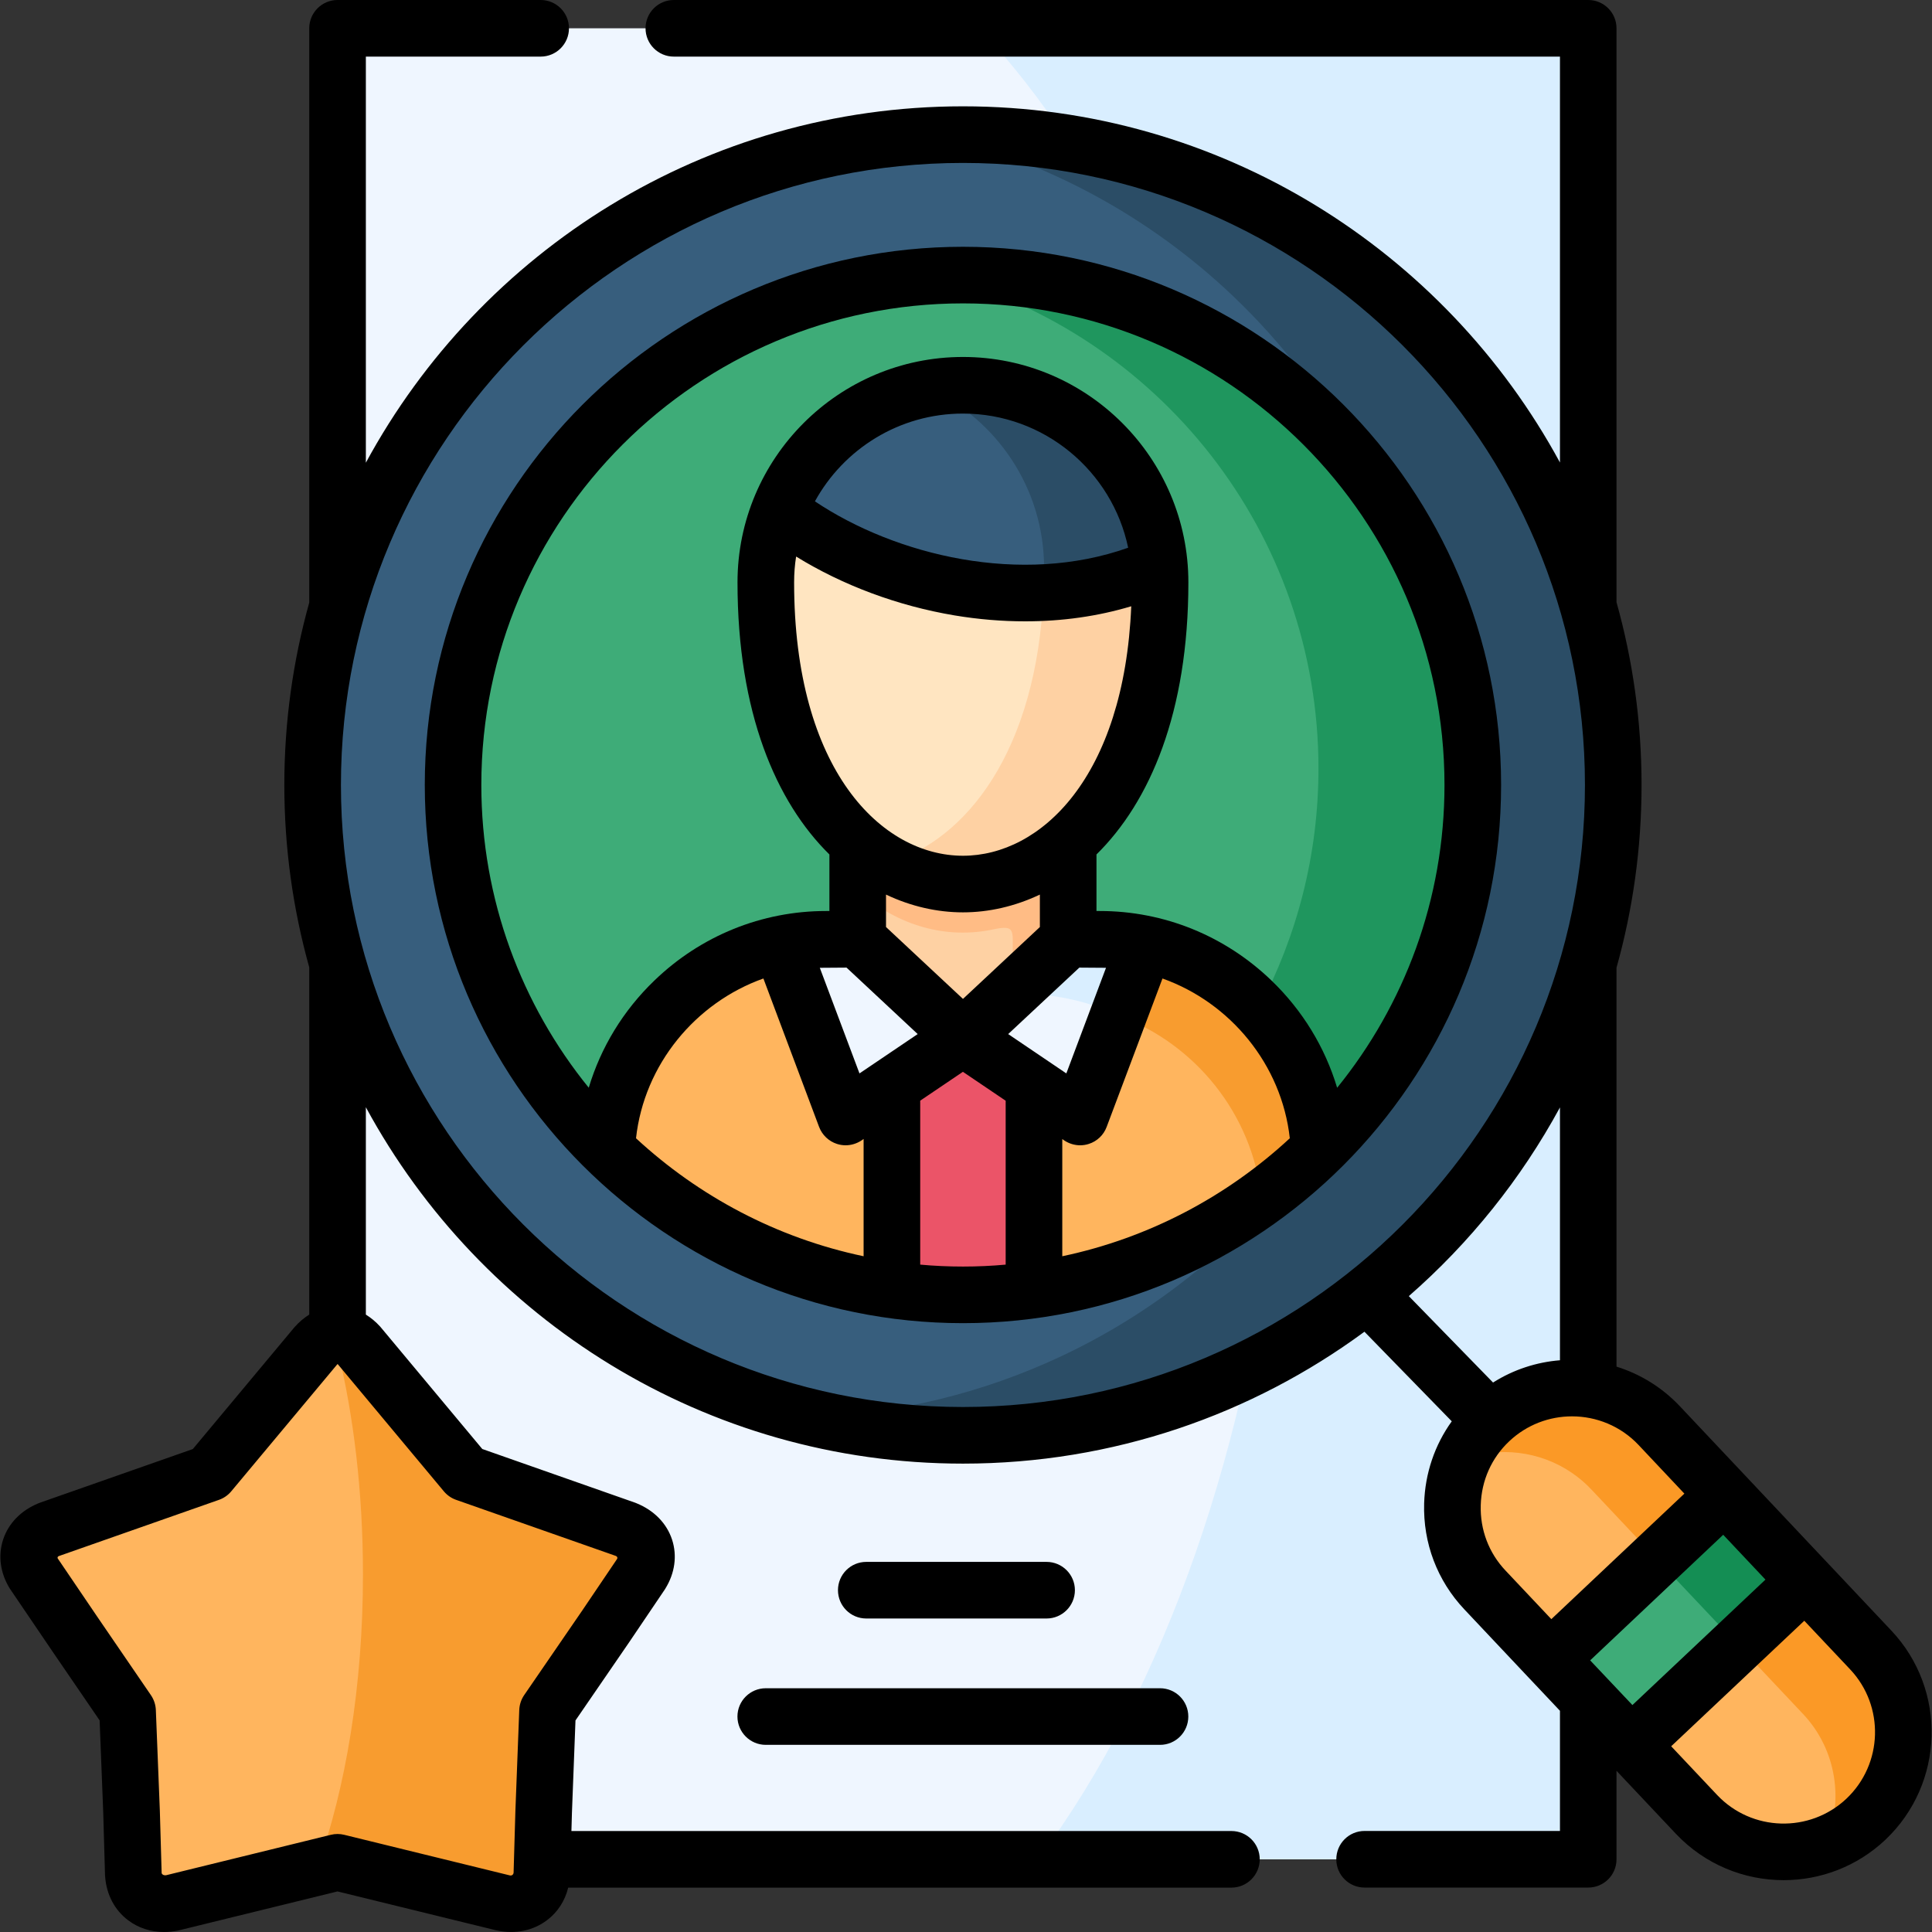 <svg xmlns="http://www.w3.org/2000/svg" width="30" height="30" viewBox="0 0 30 30" fill="none"><rect x="0" y="0" width="30" height="30" fill="#333333" stroke="none"/><g clip-path="url(#clip0_5_6906)"><path fill-rule="evenodd" clip-rule="evenodd" d="M14.953 2.09C19.565 2.09 23.455 5.183 24.662 9.408V0.439H5.241V9.408C6.451 5.183 10.34 2.09 14.953 2.09Z" fill="#EFF6FF"></path><path fill-rule="evenodd" clip-rule="evenodd" d="M21.272 20.067C19.542 21.457 17.344 22.287 14.953 22.287C10.34 22.287 6.451 19.195 5.241 14.971V20.723C5.358 20.723 5.474 20.781 5.577 20.894L6.215 21.658L7.23 22.875L8.759 23.412L9.717 23.749C10.036 23.878 10.119 24.176 9.958 24.436L9.404 25.257L8.502 26.571L8.442 28.134L8.42 28.871H24.662C24.662 22.558 24.662 21.384 24.662 14.971C24.081 17.004 22.878 18.776 21.272 20.067Z" fill="#EFF6FF"></path><path fill-rule="evenodd" clip-rule="evenodd" d="M16.602 2.225C20.471 2.859 23.602 5.698 24.662 9.408V0.439H15.206C15.701 0.966 16.168 1.564 16.602 2.225Z" fill="#D9EEFF"></path><path fill-rule="evenodd" clip-rule="evenodd" d="M21.233 20.096C20.657 20.555 20.029 20.952 19.36 21.277C18.927 23.269 18.287 25.086 17.487 26.654C17.073 27.462 16.615 28.207 16.121 28.871H24.662C24.662 23.332 24.662 21.025 24.662 14.971C24.08 17.004 22.878 18.776 21.272 20.066C21.258 20.076 21.247 20.086 21.233 20.096Z" fill="#D9EEFF"></path><path fill-rule="evenodd" clip-rule="evenodd" d="M23.617 12.17C23.617 7.385 19.737 3.507 14.952 3.507C10.167 3.507 6.287 7.385 6.287 12.17C6.287 14.602 7.289 16.797 8.9 18.37C8.887 22.415 23.617 23.684 23.617 12.17Z" fill="#3EAC78"></path><path fill-rule="evenodd" clip-rule="evenodd" d="M12.123 14.658C10.628 14.977 9.485 16.283 9.422 17.854C10.601 19.005 12.138 19.792 13.85 20.03V16.857L13.131 17.344L12.123 14.658Z" fill="#FFB55E"></path><path fill-rule="evenodd" clip-rule="evenodd" d="M12.122 14.659L13.13 17.345L13.85 16.858L14.953 16.112L13.318 14.586H12.828C12.586 14.586 12.35 14.611 12.122 14.659Z" fill="#EFF6FF"></path><path fill-rule="evenodd" clip-rule="evenodd" d="M13.85 16.858V20.03C14.21 20.082 14.579 20.107 14.953 20.107C15.326 20.107 15.695 20.082 16.056 20.03V16.858L14.953 16.112L13.85 16.858Z" fill="#EB5468"></path><path fill-rule="evenodd" clip-rule="evenodd" d="M14.952 16.112L16.055 16.858L16.773 17.345L17.782 14.659C17.555 14.611 17.319 14.586 17.077 14.586H16.587L14.952 16.112Z" fill="#EFF6FF"></path><path fill-rule="evenodd" clip-rule="evenodd" d="M17.782 14.658L16.772 17.344L16.055 16.857V20.03C17.766 19.792 19.304 19.005 20.483 17.854C20.418 16.283 19.277 14.977 17.782 14.658Z" fill="#FFB55E"></path><path fill-rule="evenodd" clip-rule="evenodd" d="M13.319 13.074V14.586L14.953 16.112L16.587 14.586V13.074C15.604 13.944 14.302 13.944 13.319 13.074Z" fill="#FED1A3"></path><path fill-rule="evenodd" clip-rule="evenodd" d="M13.319 13.074C14.302 13.945 15.604 13.945 16.587 13.074C17.413 12.345 18.014 11 18.014 9.043C18.014 8.957 18.011 8.87 18.002 8.786C16.072 9.646 13.613 9.108 12.103 7.929C11.967 8.274 11.892 8.65 11.892 9.043C11.892 11 12.493 12.345 13.319 13.074Z" fill="#FFE5C1"></path><path fill-rule="evenodd" clip-rule="evenodd" d="M12.102 7.929C13.611 9.108 16.071 9.646 18.001 8.786C17.87 7.221 16.548 5.982 14.952 5.982C13.661 5.982 12.55 6.791 12.102 7.929Z" fill="#375E7D"></path><path fill-rule="evenodd" clip-rule="evenodd" d="M14.952 4.272C19.325 4.272 22.869 7.818 22.869 12.189C22.869 14.41 21.954 16.418 20.483 17.855C19.303 19.006 17.765 19.793 16.055 20.03C15.694 20.082 15.326 20.107 14.952 20.107C14.578 20.107 14.209 20.082 13.849 20.03C12.137 19.793 10.6 19.006 9.421 17.855C7.948 16.418 7.034 14.41 7.034 12.189C7.035 7.818 10.579 4.272 14.952 4.272ZM14.952 2.091C10.34 2.091 6.45 5.183 5.241 9.409C4.988 10.293 4.854 11.226 4.854 12.189C4.854 13.154 4.988 14.088 5.241 14.97V14.971C6.45 19.195 10.34 22.288 14.952 22.288C17.344 22.288 19.541 21.457 21.272 20.067C22.878 18.776 24.08 17.004 24.661 14.971V14.97C24.916 14.088 25.05 13.154 25.05 12.189C25.05 11.226 24.916 10.293 24.661 9.409C23.454 5.183 19.564 2.091 14.952 2.091Z" fill="#375E7D"></path><path fill-rule="evenodd" clip-rule="evenodd" d="M1.147 25.352L1.981 26.571L2.042 28.134L2.07 29.11C2.097 29.441 2.366 29.61 2.675 29.547L3.665 29.305L5.241 28.918L6.819 29.305L7.809 29.547C8.116 29.61 8.385 29.441 8.413 29.11L8.42 28.871L8.441 28.134L8.501 26.571L9.403 25.257L9.958 24.436C10.119 24.176 10.036 23.878 9.717 23.749L8.759 23.412L7.229 22.875L6.214 21.658L5.576 20.894C5.474 20.781 5.357 20.723 5.241 20.723C5.125 20.723 5.01 20.781 4.907 20.894L4.269 21.658L3.253 22.875L1.725 23.412L0.765 23.749C0.448 23.878 0.365 24.176 0.526 24.436L1.147 25.352Z" fill="#FFD772"></path><path fill-rule="evenodd" clip-rule="evenodd" d="M23.134 22.06C22.39 22.761 22.355 23.945 23.058 24.689L24.071 25.764L26.054 25.154L26.777 23.211L25.764 22.136C25.674 22.04 25.576 21.957 25.471 21.885C24.765 21.395 23.784 21.447 23.134 22.06Z" fill="#FFB55E"></path><path fill-rule="evenodd" clip-rule="evenodd" d="M28.036 24.546L26.055 25.154L25.33 27.097L25.471 27.248L26.343 28.173C27.046 28.918 28.229 28.951 28.973 28.25C29.717 27.547 29.752 26.365 29.049 25.621L28.036 24.546Z" fill="#FFB55E"></path><path fill-rule="evenodd" clip-rule="evenodd" d="M0.526 24.436L1.147 25.352L1.981 26.571L2.042 28.134L2.07 29.11C2.097 29.441 2.366 29.61 2.675 29.547L3.665 29.305L5.241 28.918L6.819 29.305L7.809 29.547C8.116 29.61 8.385 29.441 8.413 29.11L8.42 28.871L8.441 28.134L8.501 26.571L9.403 25.257L9.958 24.436C10.119 24.176 10.036 23.878 9.717 23.749L8.759 23.412L7.229 22.875L6.214 21.658L5.576 20.894C5.473 20.781 5.357 20.723 5.241 20.723C5.125 20.723 5.01 20.781 4.907 20.894L4.269 21.658L3.253 22.875L1.725 23.412L0.765 23.749C0.448 23.878 0.365 24.176 0.526 24.436Z" fill="#FFB55E"></path><path fill-rule="evenodd" clip-rule="evenodd" d="M5.576 20.894C5.474 20.781 5.357 20.723 5.241 20.723C5.223 20.723 5.203 20.724 5.184 20.728C5.204 20.802 5.223 20.877 5.241 20.953C5.493 21.985 5.636 23.177 5.636 24.447C5.636 26.177 5.369 27.763 4.927 28.996L5.241 28.918L6.819 29.305L7.809 29.547C8.116 29.61 8.385 29.441 8.413 29.11L8.42 28.871L8.441 28.134L8.501 26.571L9.403 25.257L9.958 24.437C10.119 24.176 10.036 23.878 9.717 23.749L8.759 23.412L7.229 22.875L6.214 21.658L5.576 20.894Z" fill="#F89C2F"></path><path fill-rule="evenodd" clip-rule="evenodd" d="M25.724 24.204L26.777 23.211L25.764 22.136C25.674 22.04 25.576 21.957 25.471 21.885C24.765 21.395 23.784 21.447 23.134 22.06C22.948 22.234 22.806 22.442 22.709 22.663C23.272 22.455 23.915 22.528 24.418 22.877C24.523 22.95 24.621 23.033 24.711 23.129L25.724 24.204Z" fill="#FB9926"></path><path fill-rule="evenodd" clip-rule="evenodd" d="M28.036 24.546L26.983 25.538L27.997 26.614C28.522 27.17 28.635 27.976 28.345 28.638C28.572 28.555 28.786 28.426 28.972 28.25C29.716 27.547 29.751 26.365 29.049 25.62L28.036 24.546Z" fill="#FB9926"></path><path fill-rule="evenodd" clip-rule="evenodd" d="M14.421 6.029C15.476 6.514 16.212 7.582 16.212 8.813C16.212 8.946 16.21 9.075 16.205 9.201C16.825 9.171 17.436 9.039 18.002 8.786C17.871 7.221 16.549 5.982 14.953 5.982C14.772 5.982 14.594 5.999 14.421 6.029Z" fill="#2B4D66"></path><path fill-rule="evenodd" clip-rule="evenodd" d="M18.002 8.785C17.435 9.038 16.824 9.17 16.204 9.2C16.1 11.652 15.01 13.054 13.78 13.406C14.685 13.924 15.749 13.813 16.586 13.074C17.412 12.345 18.013 10.999 18.013 9.043C18.013 8.956 18.01 8.87 18.002 8.785Z" fill="#FED1A3"></path><path fill-rule="evenodd" clip-rule="evenodd" d="M13.319 13.83C13.946 14.385 14.704 14.586 15.426 14.431C15.768 14.358 15.725 14.446 15.725 14.798V15.39L16.587 14.586V13.074C15.75 13.813 14.685 13.925 13.78 13.406C13.621 13.315 13.466 13.205 13.319 13.074V13.83Z" fill="#FFBC85"></path><path fill-rule="evenodd" clip-rule="evenodd" d="M17.366 15.769C18.561 16.208 19.448 17.299 19.589 18.606C19.905 18.379 20.204 18.126 20.483 17.854C20.418 16.283 19.277 14.977 17.782 14.658L17.366 15.769Z" fill="#F89C2F"></path><path fill-rule="evenodd" clip-rule="evenodd" d="M16.611 15.513C16.875 15.569 17.127 15.656 17.366 15.77L17.783 14.659C17.556 14.611 17.32 14.586 17.078 14.586H16.587L15.726 15.39L15.674 15.438H15.905C16.148 15.438 16.383 15.464 16.611 15.513Z" fill="#D9EEFF"></path><path fill-rule="evenodd" clip-rule="evenodd" d="M26.776 23.211L24.071 25.764L25.33 27.098L28.035 24.546L26.776 23.211Z" fill="#3EAC78"></path><path fill-rule="evenodd" clip-rule="evenodd" d="M26.776 23.211L25.723 24.204L26.982 25.538L28.035 24.546L26.776 23.211Z" fill="#148E54"></path><path fill-rule="evenodd" clip-rule="evenodd" d="M20.473 11.933C20.473 13.277 20.137 14.543 19.548 15.652C20.098 16.232 20.448 17.006 20.483 17.855C21.954 16.418 22.87 14.41 22.87 12.189C22.87 7.818 19.325 4.271 14.952 4.271C14.831 4.271 14.71 4.275 14.59 4.28C17.977 5.178 20.473 8.264 20.473 11.933Z" fill="#1F965E"></path><path fill-rule="evenodd" clip-rule="evenodd" d="M22.87 12.189C22.87 14.41 21.955 16.418 20.484 17.855C20.348 17.988 20.208 18.115 20.064 18.237C19.1 19.436 17.868 20.411 16.459 21.069C15.274 21.623 13.96 21.954 12.576 22.007C13.339 22.191 14.134 22.288 14.953 22.288C17.345 22.288 19.542 21.457 21.273 20.067C22.879 18.777 24.081 17.004 24.663 14.971V14.97C24.917 14.088 25.051 13.154 25.051 12.189C25.051 11.226 24.917 10.293 24.663 9.409C23.455 5.183 19.565 2.091 14.953 2.091C14.823 2.091 14.694 2.094 14.564 2.099C16.302 2.518 17.865 3.386 19.122 4.574C19.941 5.348 20.632 6.26 21.157 7.27C22.229 8.62 22.87 10.331 22.87 12.189Z" fill="#2B4D66"></path><path d="M16.251 25.132C16.494 25.132 16.691 24.935 16.691 24.692C16.691 24.45 16.494 24.253 16.251 24.253H13.451C13.208 24.253 13.012 24.45 13.012 24.692C13.012 24.935 13.208 25.132 13.451 25.132H16.251Z" fill="black"></path><path d="M11.451 26.654C11.451 26.897 11.648 27.094 11.891 27.094H18.013C18.256 27.094 18.452 26.897 18.452 26.654C18.452 26.412 18.256 26.215 18.013 26.215H11.891C11.648 26.215 11.451 26.412 11.451 26.654Z" fill="black"></path><path d="M29.368 25.319L26.083 21.834C25.804 21.539 25.464 21.334 25.101 21.221V15.027C25.354 14.124 25.49 13.172 25.49 12.189C25.49 11.206 25.354 10.254 25.101 9.351V0.439C25.101 0.197 24.905 0 24.662 0H10.463C10.22 0 10.024 0.197 10.024 0.439C10.024 0.682 10.22 0.879 10.463 0.879H24.223V7.182C22.438 3.891 18.952 1.651 14.953 1.651C10.952 1.651 7.465 3.892 5.681 7.185V0.879H8.395C8.638 0.879 8.835 0.682 8.835 0.439C8.835 0.197 8.638 0 8.395 0H5.241C4.999 0 4.802 0.197 4.802 0.439V9.357C4.55 10.258 4.415 11.208 4.415 12.189C4.415 13.17 4.55 14.119 4.802 15.021V20.413C4.723 20.462 4.648 20.525 4.581 20.6C4.577 20.604 4.574 20.608 4.57 20.612L2.994 22.501L0.62 23.334C0.613 23.337 0.606 23.339 0.599 23.342C0.327 23.453 0.131 23.654 0.048 23.908C-0.033 24.158 0.004 24.427 0.152 24.667C0.156 24.673 0.159 24.678 0.163 24.683L0.784 25.598C0.784 25.599 0.784 25.599 0.785 25.6L1.547 26.714L1.603 28.146L1.631 29.123C1.632 29.131 1.632 29.138 1.633 29.145C1.655 29.423 1.782 29.662 1.99 29.818C2.149 29.938 2.342 30 2.548 30C2.618 30 2.69 29.992 2.763 29.978C2.769 29.976 2.774 29.975 2.78 29.974L5.241 29.37L7.705 29.974C7.71 29.975 7.715 29.976 7.721 29.977C8.003 30.036 8.277 29.979 8.491 29.819C8.658 29.695 8.772 29.518 8.823 29.311H19.121C19.364 29.311 19.561 29.114 19.561 28.871C19.561 28.628 19.364 28.432 19.121 28.432H8.873L8.881 28.15L8.936 26.715L9.768 25.503L10.322 24.683C10.326 24.677 10.329 24.672 10.332 24.667C10.48 24.427 10.517 24.157 10.436 23.908C10.353 23.654 10.156 23.453 9.883 23.342C9.876 23.339 9.87 23.337 9.863 23.334L7.489 22.5L5.914 20.612C5.91 20.608 5.907 20.603 5.903 20.599C5.835 20.524 5.76 20.462 5.681 20.413V17.193C7.465 20.485 10.952 22.727 14.953 22.727C17.284 22.727 19.44 21.965 21.187 20.679L22.543 22.07C22.278 22.438 22.128 22.878 22.114 23.345C22.096 23.961 22.318 24.545 22.738 24.99L23.751 26.065L23.751 26.065L23.758 26.072L24.223 26.565V28.431H21.189C20.946 28.431 20.75 28.628 20.75 28.871C20.75 29.114 20.946 29.31 21.189 29.31H24.662C24.905 29.31 25.101 29.114 25.101 28.871V27.497L26.023 28.475C26.475 28.953 27.084 29.195 27.696 29.195C28.262 29.195 28.83 28.988 29.274 28.57C30.196 27.699 30.238 26.241 29.368 25.319ZM6.892 23.157C6.943 23.218 7.009 23.264 7.084 23.29L9.559 24.159C9.588 24.169 9.593 24.194 9.579 24.212L9.041 25.008L8.139 26.322C8.092 26.391 8.066 26.471 8.063 26.554L8.003 28.121L7.975 29.082C7.972 29.103 7.952 29.135 7.904 29.118L5.346 28.491C5.277 28.474 5.205 28.474 5.137 28.491L2.581 29.118C2.542 29.125 2.512 29.104 2.51 29.083L2.482 28.116L2.42 26.553C2.417 26.471 2.39 26.391 2.344 26.323L1.51 25.104L0.897 24.2C0.892 24.192 0.887 24.17 0.924 24.159L3.399 23.29C3.474 23.264 3.54 23.218 3.591 23.157L5.239 21.183C5.24 21.181 5.245 21.182 5.246 21.184L6.892 23.157ZM14.953 21.848C9.627 21.848 5.294 17.515 5.294 12.189C5.294 6.863 9.627 2.53 14.953 2.53C20.278 2.53 24.611 6.863 24.611 12.189C24.611 17.515 20.278 21.848 14.953 21.848ZM21.876 20.126C22.822 19.3 23.619 18.308 24.223 17.196V21.122C23.86 21.151 23.503 21.266 23.184 21.468L21.876 20.126ZM24.089 25.142L23.377 24.387C23.118 24.113 22.981 23.752 22.993 23.371C23.004 22.99 23.161 22.638 23.435 22.38L23.436 22.379C23.71 22.121 24.06 21.993 24.41 21.993C24.787 21.993 25.165 22.142 25.444 22.438L26.155 23.193L24.089 25.142ZM24.692 25.782L26.758 23.832L27.414 24.528L25.348 26.476L24.692 25.782ZM28.671 27.93C28.101 28.467 27.2 28.441 26.663 27.872L25.95 27.116L28.017 25.167L28.729 25.922C29.266 26.492 29.24 27.392 28.671 27.93Z" fill="black"></path><path d="M14.953 3.832C10.345 3.832 6.596 7.581 6.596 12.189C6.596 16.797 10.345 20.546 14.953 20.546C19.561 20.546 23.309 16.797 23.309 12.189C23.309 7.581 19.561 3.832 14.953 3.832ZM13.41 19.507C12.064 19.224 10.851 18.577 9.876 17.675C10.002 16.53 10.8 15.569 11.854 15.194L12.719 17.499C12.767 17.625 12.869 17.722 12.997 17.763C13.041 17.777 13.086 17.784 13.13 17.784C13.217 17.784 13.303 17.758 13.377 17.709L13.41 17.686L13.41 19.507ZM13.346 16.668L12.73 15.028C12.763 15.027 13.145 15.025 13.145 15.025L14.25 16.057L13.346 16.668ZM14.822 9.556C15.194 9.618 15.561 9.648 15.92 9.648C16.494 9.648 17.047 9.57 17.566 9.414C17.455 12.072 16.16 13.288 14.953 13.288C13.69 13.288 12.331 11.959 12.331 9.043C12.331 8.907 12.341 8.773 12.362 8.642C13.087 9.089 13.94 9.408 14.822 9.556ZM12.654 7.785C13.1 6.973 13.963 6.422 14.953 6.422C16.214 6.422 17.27 7.317 17.518 8.505C15.857 9.095 13.914 8.628 12.654 7.785ZM16.147 13.891V14.395L14.953 15.511L13.758 14.395V13.891C14.146 14.075 14.553 14.167 14.953 14.167C15.352 14.167 15.759 14.075 16.147 13.891ZM15.616 19.637C15.397 19.657 15.176 19.667 14.953 19.667C14.729 19.667 14.508 19.657 14.289 19.637V17.091L14.952 16.643L15.616 17.092V19.637H15.616ZM16.76 15.025C16.76 15.025 17.142 15.027 17.174 15.028L16.558 16.668L15.655 16.057L16.76 15.025ZM16.495 19.507V17.687L16.526 17.709C16.6 17.758 16.686 17.784 16.773 17.784C16.818 17.784 16.863 17.777 16.906 17.763C17.034 17.723 17.137 17.625 17.184 17.499L18.051 15.194C19.104 15.569 19.902 16.53 20.028 17.675C19.054 18.577 17.841 19.224 16.495 19.507ZM20.763 16.891C20.575 16.264 20.227 15.691 19.743 15.225C19.02 14.529 18.074 14.146 17.077 14.146H17.026V13.268C17.855 12.452 18.453 11.064 18.453 9.043C18.453 7.113 16.883 5.543 14.953 5.543C13.022 5.543 11.452 7.113 11.452 9.043C11.452 11.064 12.05 12.452 12.879 13.268V14.146H12.828C11.831 14.146 10.884 14.529 10.162 15.225C9.677 15.691 9.33 16.264 9.142 16.89C8.1 15.605 7.474 13.969 7.474 12.189C7.474 8.066 10.829 4.711 14.953 4.711C19.076 4.711 22.43 8.066 22.43 12.189C22.43 13.969 21.805 15.605 20.763 16.891Z" fill="black"></path></g><defs><clipPath id="clip0_5_6906"><rect width="30" height="30" fill="white"></rect></clipPath></defs></svg>